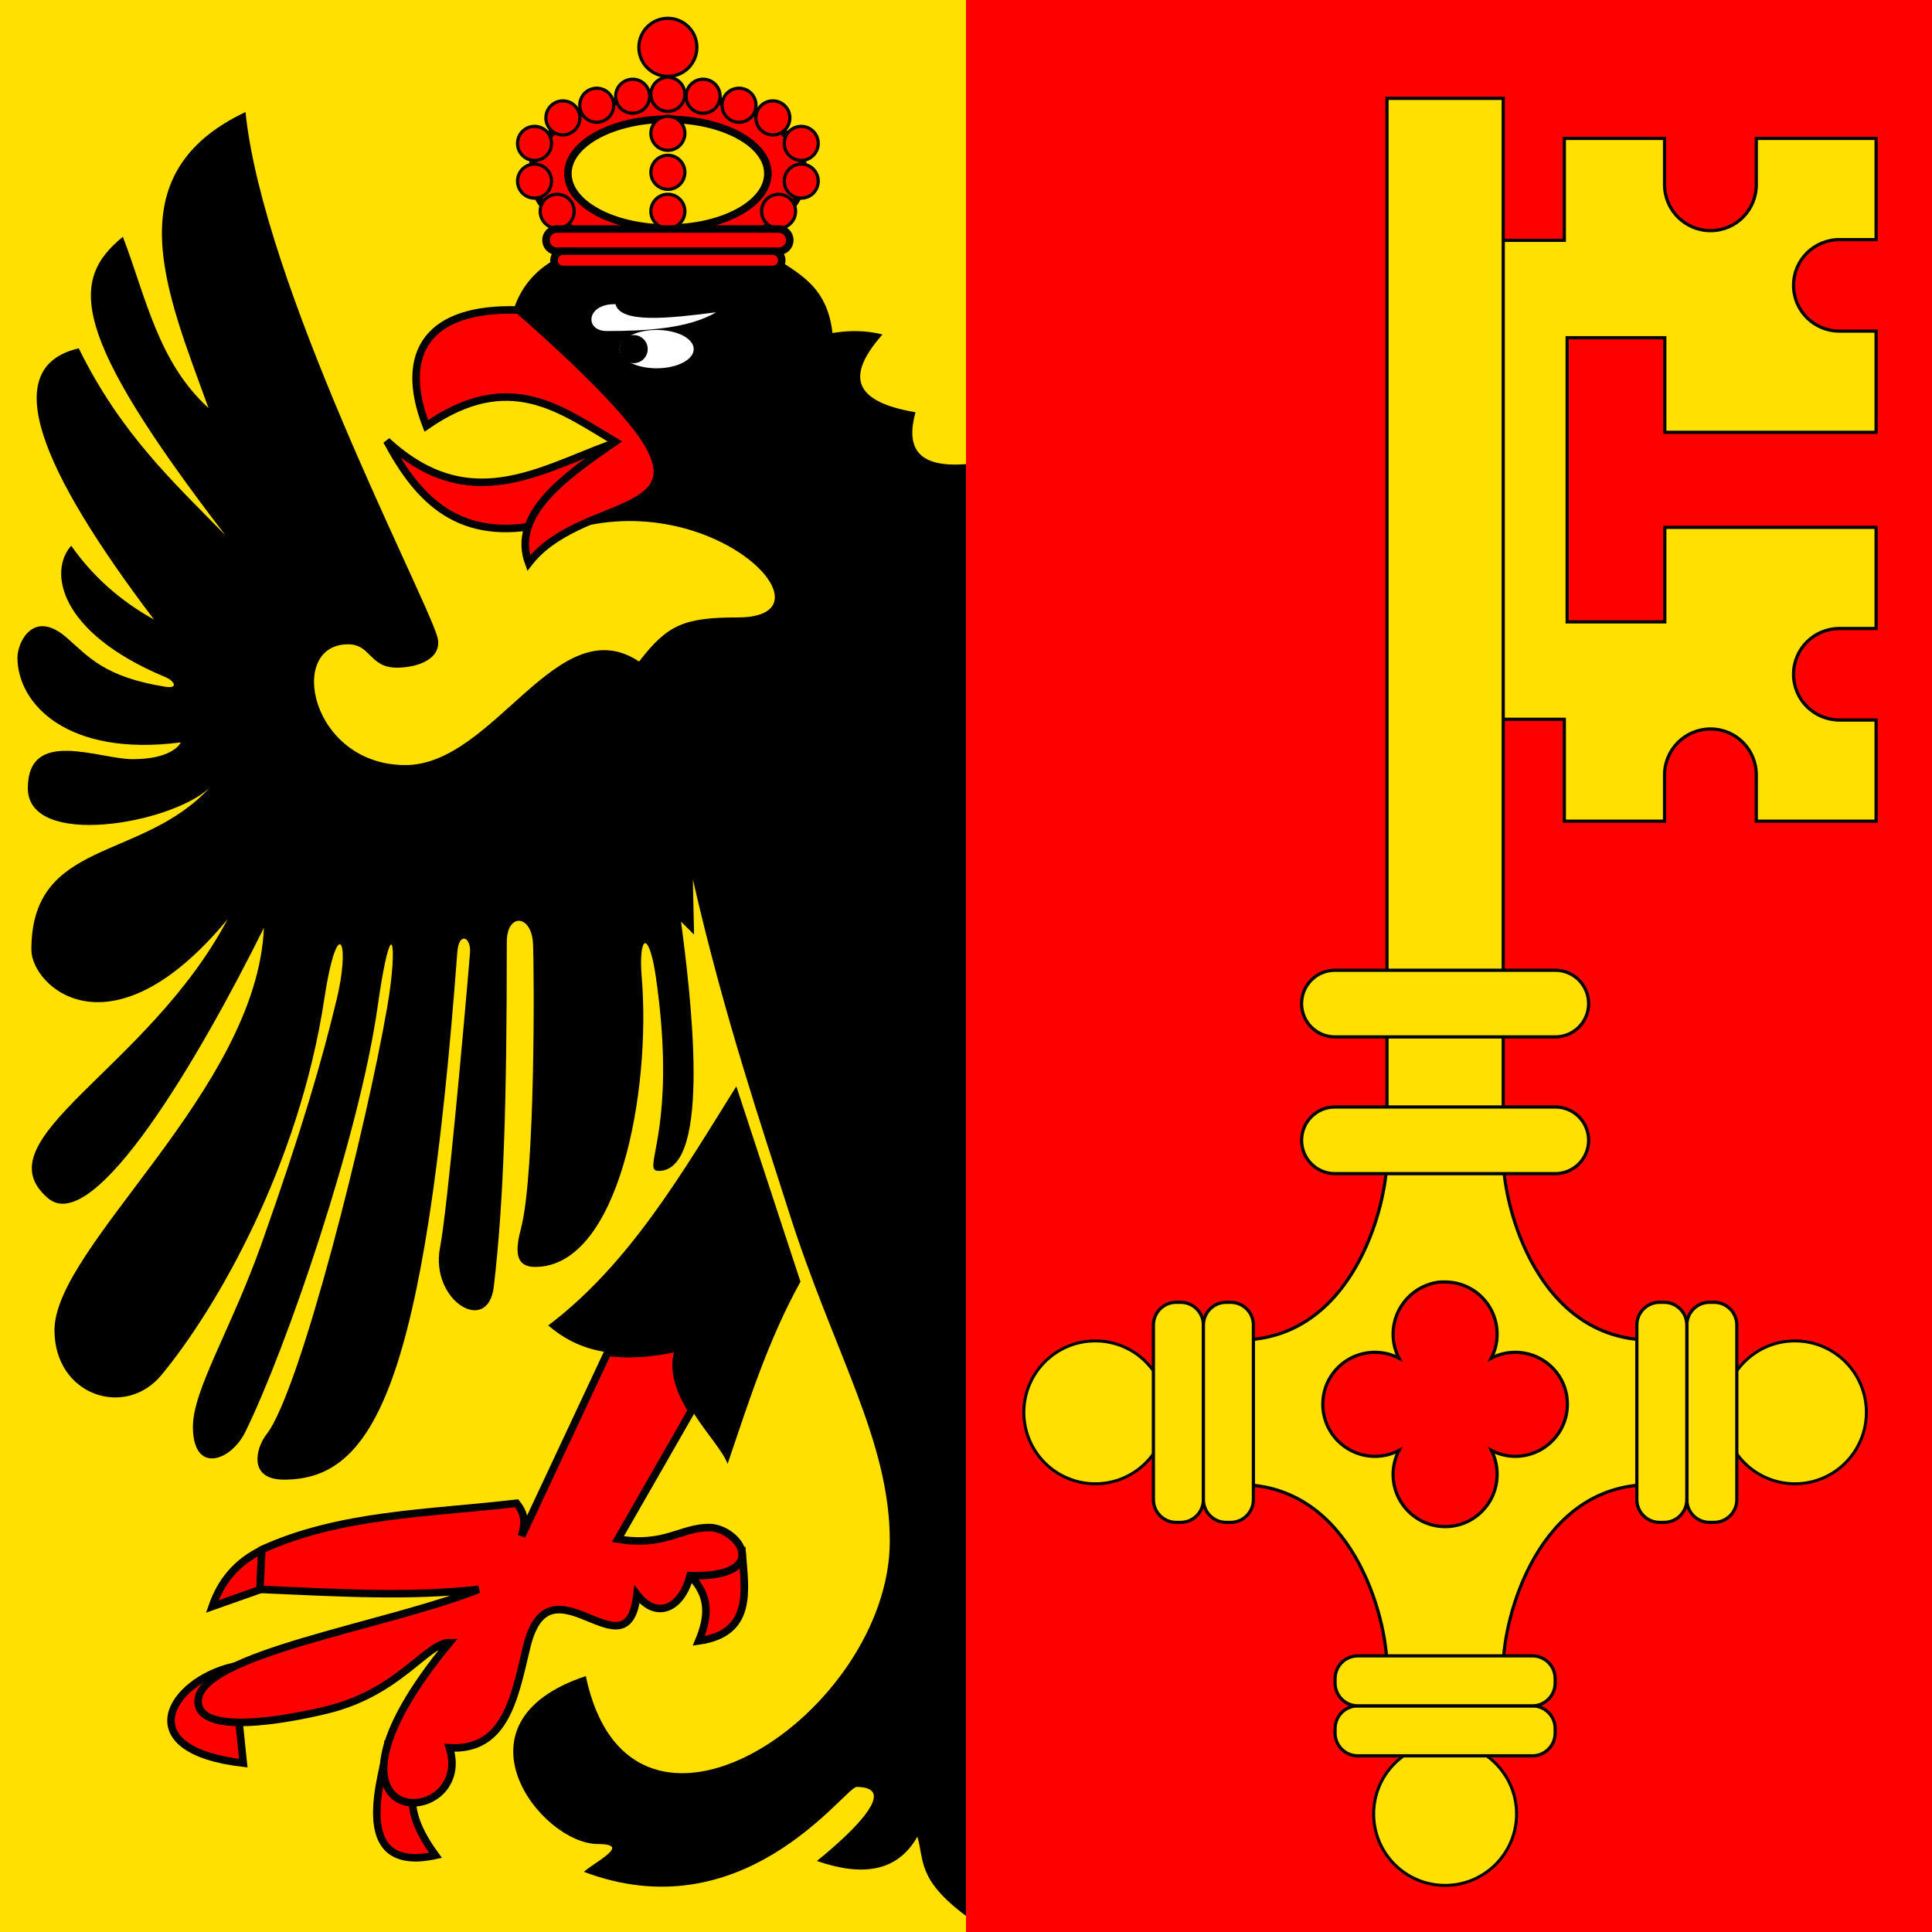 <?xml version="1.0" encoding="utf-8"?>
<!-- Generator: Adobe Illustrator 14.0.0, SVG Export Plug-In . SVG Version: 6.00 Build 43363)  -->
<!DOCTYPE svg PUBLIC "-//W3C//DTD SVG 1.1//EN" "http://www.w3.org/Graphics/SVG/1.1/DTD/svg11.dtd">
<svg version="1.1"
	 id="GE" xmlns:rdf="http://www.w3.org/1999/02/22-rdf-syntax-ns#" xmlns:sodipodi="http://inkscape.sourceforge.net/DTD/sodipodi-0.dtd" sodipodi:docbase="C:\Documents and Settings\David Nelson\Archives\Svg" xmlns:cc="http://web.resource.org/cc/" sodipodi:docname="Flag_of_Canton_of_Geneva.svg" sodipodi:version="0.32" xmlns:svg="http://www.w3.org/2000/svg" inkscape:version="0.43" xmlns:inkscape="http://www.inkscape.org/namespaces/inkscape" xmlns:dc="http://purl.org/dc/elements/1.1/"
	 xmlns="http://www.w3.org/2000/svg" xmlns:xlink="http://www.w3.org/1999/xlink" x="0px" y="0px" width="600px" height="600px"
	 viewBox="0 0 600 600" enable-background="new 0 0 600 600" xml:space="preserve">
<rect id="rect2467" x="0" y="0" fill="#FFE000" width="600" height="600"/>
<path id="path2251" fill="#FF0000" stroke="#000000" stroke-width="2.344" d="M205.219,29.59
	c-22.322,0.652-40.062,11.29-40.062,24.315c0,13.446,18.929,24.391,42.261,24.391c23.333,0,42.262-10.943,42.262-24.391
	c0-13.446-18.929-24.315-42.262-24.315C206.687,29.59,205.939,29.569,205.219,29.59z M204.999,37.061c0.788-0.033,1.614,0,2.417,0
	c17.126,0,31.056,7.513,31.056,16.846c0,9.332-13.93,16.92-31.056,16.92c-17.125,0-31.055-7.588-31.055-16.92
	C176.361,45.011,188.987,37.725,204.999,37.061z"/>
<path id="path2225" sodipodi:ry="2.2521832" sodipodi:cx="88.497551" sodipodi:cy="12.499249" sodipodi:type="arc" sodipodi:rx="2.2521832" fill="#FF0000" stroke="#000000" d="
	M201.752,29.891c0.004,2.915-2.356,5.28-5.271,5.284c-2.915,0.003-5.281-2.358-5.284-5.273c0-0.004,0-0.008,0-0.011
	c-0.003-2.915,2.358-5.281,5.272-5.284c2.915-0.003,5.28,2.358,5.283,5.273C201.752,29.883,201.752,29.887,201.752,29.891z"/>
<path id="path2225_1_" sodipodi:ry="2.2521832" sodipodi:cx="88.497551" sodipodi:cy="12.499249" sodipodi:type="arc" sodipodi:rx="2.2521832" fill="#FF0000" stroke="#000000" d="
	M213.08,29.891c-0.003,2.915,2.358,5.28,5.273,5.284c2.915,0.003,5.28-2.358,5.284-5.273c0-0.004,0-0.008,0-0.011
	c0.003-2.915-2.358-5.281-5.273-5.284s-5.281,2.358-5.284,5.273C213.08,29.883,213.08,29.887,213.08,29.891z"/>
<path id="path1350" sodipodi:ry="3.8419597" sodipodi:cx="88.497551" sodipodi:cy="6.2726245" sodipodi:type="arc" sodipodi:rx="3.8419597" fill="#FF0000" stroke="#000000" d="
	M216.421,14.701c0.006,4.973-4.021,9.01-8.994,9.015c-4.973,0.006-9.009-4.021-9.015-8.993c0-0.008,0-0.015,0-0.021
	c-0.006-4.974,4.021-9.011,8.994-9.016c4.973-0.006,9.009,4.021,9.015,8.993C216.421,14.688,216.421,14.695,216.421,14.701z"/>
<path id="path2225_2_" sodipodi:ry="2.2521832" sodipodi:cx="88.497551" sodipodi:cy="12.499249" sodipodi:type="arc" sodipodi:rx="2.2521832" fill="#FF0000" stroke="#000000" d="
	M212.695,41.405c0.003,2.915-2.358,5.281-5.273,5.284s-5.28-2.357-5.283-5.272c0-0.004,0-0.007,0-0.012
	c-0.004-2.915,2.357-5.28,5.272-5.283s5.281,2.357,5.284,5.272C212.695,41.398,212.695,41.401,212.695,41.405z"/>
<path id="path2225_3_" sodipodi:ry="2.2521832" sodipodi:cx="88.497551" sodipodi:cy="12.499249" sodipodi:type="arc" sodipodi:rx="2.2521832" fill="#FF0000" stroke="#000000" d="
	M212.695,53.514c0.003,2.915-2.358,5.281-5.273,5.284s-5.28-2.358-5.283-5.273c0-0.004,0-0.007,0-0.011
	c-0.004-2.915,2.357-5.281,5.272-5.284s5.281,2.358,5.284,5.273C212.695,53.507,212.695,53.51,212.695,53.514z"/>
<path id="path2225_4_" sodipodi:ry="2.2521832" sodipodi:cx="88.497551" sodipodi:cy="12.499249" sodipodi:type="arc" sodipodi:rx="2.2521832" fill="#FF0000" stroke="#000000" d="
	M212.695,65.623c0.003,2.915-2.358,5.28-5.273,5.283c-2.915,0.004-5.28-2.357-5.283-5.272c0-0.004,0-0.007,0-0.011
	c-0.004-2.915,2.357-5.281,5.272-5.284s5.281,2.357,5.284,5.272C212.695,65.615,212.695,65.619,212.695,65.623z"/>
<path id="path2225_5_" sodipodi:ry="2.2521832" sodipodi:cx="88.497551" sodipodi:cy="12.499249" sodipodi:type="arc" sodipodi:rx="2.2521832" fill="#FF0000" stroke="#000000" d="
	M212.695,29.295c0.003,2.915-2.358,5.281-5.273,5.284s-5.28-2.358-5.283-5.273c0-0.004,0-0.007,0-0.011
	c-0.004-2.915,2.357-5.281,5.272-5.284s5.281,2.358,5.284,5.273C212.695,29.288,212.695,29.291,212.695,29.295z"/>
<path id="path2225_6_" sodipodi:ry="2.2521832" sodipodi:cx="88.497551" sodipodi:cy="12.499249" sodipodi:type="arc" sodipodi:rx="2.2521832" fill="#FF0000" stroke="#000000" d="
	M190.602,32.681c0.003,2.915-2.357,5.281-5.272,5.284c-2.916,0.003-5.281-2.358-5.284-5.273c0-0.004,0-0.007,0-0.011
	c-0.003-2.915,2.357-5.281,5.273-5.284c2.915-0.003,5.28,2.358,5.283,5.273C190.602,32.674,190.602,32.677,190.602,32.681z"/>
<path id="path2225_7_" sodipodi:ry="2.2521832" sodipodi:cx="88.497551" sodipodi:cy="12.499249" sodipodi:type="arc" sodipodi:rx="2.2521832" fill="#FF0000" stroke="#000000" d="
	M224.229,32.681c-0.003,2.915,2.357,5.281,5.272,5.284s5.281-2.358,5.284-5.273c0-0.004,0-0.007,0-0.011
	c0.003-2.915-2.357-5.281-5.272-5.284s-5.281,2.358-5.284,5.273C224.229,32.674,224.229,32.677,224.229,32.681z"/>
<path id="path2225_8_" sodipodi:ry="2.2521832" sodipodi:cx="88.497551" sodipodi:cy="12.499249" sodipodi:type="arc" sodipodi:rx="2.2521832" fill="#FF0000" stroke="#000000" d="
	M180.09,36.611c0.003,2.916-2.357,5.281-5.272,5.284s-5.281-2.356-5.284-5.272c0-0.003,0-0.008,0-0.012
	c-0.003-2.915,2.358-5.279,5.273-5.282s5.279,2.356,5.283,5.271C180.09,36.604,180.09,36.608,180.09,36.611z"/>
<path id="path2225_9_" sodipodi:ry="2.2521832" sodipodi:cx="88.497551" sodipodi:cy="12.499249" sodipodi:type="arc" sodipodi:rx="2.2521832" fill="#FF0000" stroke="#000000" d="
	M234.743,36.611c-0.003,2.916,2.358,5.281,5.273,5.284s5.28-2.356,5.283-5.272c0-0.003,0-0.008,0-0.012
	c0.004-2.915-2.357-5.279-5.272-5.282s-5.281,2.356-5.284,5.271C234.743,36.604,234.743,36.608,234.743,36.611z"/>
<path id="path2225_10_" sodipodi:ry="2.2521832" sodipodi:cx="88.497551" sodipodi:cy="12.499249" sodipodi:type="arc" sodipodi:rx="2.2521832" fill="#FF0000" stroke="#000000" d="
	M171.283,44.53c0.004,2.915-2.357,5.281-5.271,5.284c-2.916,0.003-5.281-2.357-5.284-5.272c0-0.004,0-0.007,0-0.012
	c-0.003-2.915,2.356-5.28,5.272-5.283c2.915-0.003,5.28,2.357,5.283,5.272C171.283,44.523,171.283,44.526,171.283,44.53z"/>
<path id="path2225_11_" sodipodi:ry="2.2521832" sodipodi:cx="88.497551" sodipodi:cy="12.499249" sodipodi:type="arc" sodipodi:rx="2.2521832" fill="#FF0000" stroke="#000000" d="
	M243.549,44.53c-0.003,2.915,2.358,5.281,5.273,5.284s5.281-2.357,5.284-5.272c0-0.004,0-0.007,0-0.012
	c0.003-2.915-2.358-5.28-5.273-5.283s-5.281,2.357-5.284,5.272C243.549,44.523,243.549,44.526,243.549,44.53z"/>
<path id="path2225_12_" sodipodi:ry="2.2521832" sodipodi:cx="88.497551" sodipodi:cy="12.499249" sodipodi:type="arc" sodipodi:rx="2.2521832" fill="#FF0000" stroke="#000000" d="
	M171.283,56.248c0.004,2.915-2.357,5.28-5.271,5.283c-2.916,0.004-5.281-2.357-5.284-5.272c0-0.004,0-0.007,0-0.011
	c-0.003-2.915,2.356-5.281,5.272-5.284c2.915-0.003,5.28,2.357,5.283,5.272C171.283,56.241,171.283,56.244,171.283,56.248z"/>
<path id="path2225_13_" sodipodi:ry="2.2521832" sodipodi:cx="88.497551" sodipodi:cy="12.499249" sodipodi:type="arc" sodipodi:rx="2.2521832" fill="#FF0000" stroke="#000000" d="
	M243.549,56.248c-0.003,2.915,2.358,5.28,5.273,5.283c2.915,0.004,5.281-2.357,5.284-5.272c0-0.004,0-0.007,0-0.011
	c0.003-2.915-2.358-5.281-5.273-5.284s-5.281,2.357-5.284,5.272C243.549,56.241,243.549,56.244,243.549,56.248z"/>
<path id="path2225_14_" sodipodi:ry="2.2521832" sodipodi:cx="88.497551" sodipodi:cy="12.499249" sodipodi:type="arc" sodipodi:rx="2.2521832" fill="#FF0000" stroke="#000000" d="
	M178.314,65.623c0.004,2.915-2.357,5.28-5.272,5.283c-2.915,0.004-5.281-2.357-5.284-5.272c0-0.004,0-0.007,0-0.011
	c-0.003-2.915,2.358-5.281,5.273-5.284s5.28,2.357,5.283,5.272C178.314,65.615,178.314,65.619,178.314,65.623z"/>
<path id="path2225_15_" sodipodi:ry="2.2521832" sodipodi:cx="88.497551" sodipodi:cy="12.499249" sodipodi:type="arc" sodipodi:rx="2.2521832" fill="#FF0000" stroke="#000000" d="
	M236.517,65.623c-0.003,2.915,2.357,5.28,5.272,5.283c2.915,0.004,5.281-2.357,5.284-5.272c0-0.004,0-0.007,0-0.011
	c0.003-2.915-2.358-5.281-5.273-5.284c-2.914-0.003-5.28,2.357-5.283,5.272C236.517,65.615,236.517,65.619,236.517,65.623z"/>
<path id="rect2280" fill="#FF0000" stroke="#000000" stroke-width="2.344" d="M173.011,71.125h68.809
	c1.906,0,3.451,1.546,3.451,3.451l0,0c0,1.905-1.545,3.45-3.451,3.45h-68.809c-1.905,0-3.451-1.545-3.451-3.45l0,0
	C169.56,72.671,171.106,71.125,173.011,71.125z"/>
<path id="path2309" d="M76.245,34.79C35.38,54.131,51.827,90.934,64.746,126.709c-15.708-14.298-19.464-34.583-26.587-53.174
	c-16.488,13.453-16.537,29.753,31.86,92.725c-16.016-16.433-32.459-31.438-45.558-58.081c-25.238,5.795-12.015,37.516,23.364,84.229
	c-10.936-6.064-19.312-13.833-25.708-22.926c-6.992,7.723-4.204,26.837,29.224,40.796c1.468,0.612,2.463,1.536,2.638,2.197
	c0.002,0.01-0.001,0.062,0,0.073c0.001,0.01,0,0.062,0,0.073c0,0.01,0.001,0.062,0,0.072s0.002,0.063,0,0.073
	c-0.002,0.009,0.003,0.064,0,0.073c-0.008,0.017-0.063,0.057-0.073,0.073c-0.005,0.008,0.006,0.064,0,0.072
	c-0.013,0.016-0.059,0.06-0.073,0.073c-0.008,0.007-0.063,0.066-0.073,0.073c-0.009,0.006-0.062-0.007-0.072,0
	c-0.021,0.012-0.051,0.062-0.073,0.073c-0.035,0.016-0.106,0.059-0.146,0.072c-0.429,0.139-1.146,0.157-2.124,0
	c-18.87-3.032-23.742-9.229-30.614-15.233c-10.389-9.078-15.309,1.462-15.309,6.151c0,14.468,15.559,30.913,50.685,26.367
	c0,0,0.005,0.063,0,0.073c-0.276,0.569-2.899,5.127-14.941,5.127c-10.476,0-32.52-9.897-32.52,9.009
	c0,18.832,44.169,11.188,56.322,0c-21.16,22.862-55.225,15.687-55.225,50.171c0,11.427,24.62,34.38,60.938-9.447
	c-24.831,46.853-77.245,68.388-55.737,86.645c14.308,12.146,47.098-43.854,67.017-84.008c-2.154,50.36-65.039,98.808-65.039,124.951
	c0,20.36,21.981,27.507,33.18,13.987c17.199-20.765,42.794-65.233,50.609-116.819c1.508-9.952,3.055-15.08,4.175-16.554
	c0.013-0.015,0.062-0.06,0.073-0.072c0.013-0.014,0.062-0.062,0.073-0.073c0.012-0.012,0.062-0.062,0.073-0.073
	c0.011-0.01,0.062-0.063,0.072-0.073c0.012-0.008,0.063-0.065,0.073-0.072c0.011-0.007,0.063,0.005,0.073,0
	c0.011-0.004,0.062-0.07,0.073-0.073c0.01-0.003,0.062,0.002,0.072,0c0.011-0.001,0.064-0.001,0.073,0
	c0.01,0.001,0.064-0.002,0.073,0c0.009,0.003,0.064,0.069,0.073,0.073c0.009,0.005,0.064-0.006,0.072,0
	c0.018,0.013,0.059,0.057,0.073,0.072c0.023,0.026,0.051,0.114,0.073,0.146c0.008,0.011,0.066,0.061,0.073,0.073
	c0.007,0.012-0.007,0.06,0,0.072c0.007,0.014,0.065,0.06,0.072,0.073c0.75,1.789,0.563,8.005-1.465,16.479
	c-4.551,19.021-10.862,40.745-23.291,75.806c-9.52,26.855-21.387,45.483-21.387,57.057c0,5.237,1.521,8.185,3.662,9.301
	c3.821,1.913,9.658-1.723,12.598-7.688c12.754-25.895,35.412-91.968,41.089-131.982c1.744-12.296,3.125-18.024,3.955-19.188
	c0.024-0.032,0.052-0.123,0.073-0.146c0.008-0.008,0.066,0.006,0.073,0c0.015-0.012,0.06-0.066,0.073-0.073
	c0.007-0.001,0.065,0,0.072,0c0.008,0.001,0.067-0.002,0.073,0c0.006,0.004,0.067,0.066,0.073,0.073
	c0.017,0.022,0.058,0.114,0.073,0.146c0.617,1.48,0.27,9.139-1.466,19.188c-6.287,36.448-26.947,119.286-37.5,132.715
	c-3.292,4.189-5.824,14.062,5.421,14.062c27.888-0.001,43.729-28.923,53.833-163.623c0.128-1.714,0.448-2.89,0.879-3.589
	c0.055-0.084,0.163-0.224,0.22-0.293c0.029-0.033,0.117-0.117,0.146-0.146c0.016-0.016,0.06-0.062,0.073-0.073
	c0.061-0.05,0.159-0.11,0.22-0.146c0.031-0.017,0.116-0.061,0.146-0.072c0.031-0.013,0.115-0.065,0.146-0.073
	c0.031-0.007,0.115,0.004,0.146,0c0.016-0.001,0.058,0,0.073,0c0.03,0,0.114-0.004,0.146,0c0.078,0.013,0.217,0.043,0.293,0.073
	c0.017,0.007,0.06,0.064,0.073,0.072c0.03,0.017,0.117,0.055,0.146,0.073c0.06,0.04,0.164,0.096,0.221,0.146
	c0.181,0.174,0.367,0.458,0.513,0.731c0.396,0.779,0.626,1.937,0.513,3.296c-1.89,22.758-7.076,80.049-9.302,91.479
	c-3.22,16.547,14.9,27.594,16.699,12.158c3.078-26.402,4.028-57.127,4.028-107.006c0-9.055,7.658-8.583,8.13,0.439
	c0.42,8.054,0.729,71.259-3.662,88.256c-1.573,6.088-2.538,12.231,4.321,12.231c26.072,0,36.055-54.724,33.104-90.088
	c-0.437-5.242-0.116-8.713,0.513-9.961c0.105-0.189,0.244-0.368,0.366-0.438c0.008-0.004,0.066,0.003,0.073,0
	c0.008-0.002,0.065-0.072,0.073-0.073s0.064,0,0.072,0c0.017,0.002,0.059,0.069,0.073,0.073c0.008,0.002,0.065-0.003,0.073,0
	c0.017,0.006,0.058-0.008,0.073,0c0.91,0.547,2.13,3.854,3.075,10.399c5.803,40.117-1.486,55.246-0.731,59.181
	c0.008,0.034,0.063,0.111,0.073,0.146c0.01,0.032-0.013,0.115,0,0.146c0.013,0.028,0.06,0.116,0.072,0.146
	c0.009,0.014,0.065,0.061,0.073,0.072c0.024,0.039,0.046,0.111,0.073,0.146c0.01,0.013,0.062,0.063,0.073,0.074
	c0.031,0.029,0.11,0.047,0.146,0.072c0.013,0.009,0.062,0.064,0.073,0.074c0.04,0.021,0.103,0.054,0.146,0.071
	c0.03,0.013,0.114,0.063,0.146,0.074c0.05,0.014,0.166-0.011,0.22,0c0.074,0.012,0.211,0.066,0.293,0.072
	c0.063,0.004,0.151,0,0.22,0c16.931,0.001,9.664-56.463,6.958-77.416l4.028,4.028l-0.366-17.14
	c9.938,43.46,21.907,78.262,29.663,102.759c14.025,44.301,31.494,71.249,31.494,102.687c0,53.331-80.579,107.621-94.409,41.967
	c-43.332,14.369-13.953,52.148,3.735,52.148c2.378,0,3.65,0.278,4.175,0.731c0.019,0.018,0.059,0.058,0.073,0.074
	s0.061,0.055,0.073,0.072c0.013,0.019,0.062,0.056,0.072,0.073c0.006,0.01-0.004,0.063,0,0.072c0.004,0.01,0.07,0.064,0.073,0.074
	c0.002,0.01-0.001,0.062,0,0.072c0.002,0.011-0.001,0.062,0,0.073c0,0.011,0.001,0.062,0,0.072
	c-0.145,1.862-6.545,5.257-8.789,7.324c49.019,18.526,79.812-24.604,84.448-26.293c0.035-0.012,0.115-0.068,0.146-0.074
	c0.017-0.001,0.061,0,0.073,0c2.916,0,4.53,0.714,5.127,1.832c2.084,4.222-9.509,14.76-17.432,21.166
	c13.857,4.807,24.889,3.579,31.201-7.543c2.182,7.391-0.108,13.229,15.088,24.609v-450.87c-15.747,1.21-18.522-5.701-15.674-16.113
	c-21.658-3.652-20.109-12.909-10.254-24.17c-5.826-1.411-10.786-1.199-15.527-0.438c-1.671-14.975-10.985-18.557-18.896-24.17
	h-64.746c-8.681,4.045-13.84,10.48-15.967,18.896l39.331,40.796l-23.95,26.515c45.688-16.076,87.201,26.294,54.785,26.294
	c-16.799,0-21.855,2.329-30.614,13.695c-25.374-16.879-44.966,32.153-72.583,32.153c-29.436,0-37.007-37.5-17.799-37.5
	c7.144,0,6.593,7.251,15.161,7.251c6.927,0,14.646-3.077,12.451-9.961C131.122,182.963,81.654,88.061,76.245,34.79z"/>
<path id="rect2282" fill="#FF0000" stroke="#000000" stroke-width="2.344" d="M174.891,77.992h65.049
	c1.572,0,2.847,1.273,2.847,2.846l0,0c0,1.572-1.273,2.847-2.847,2.847h-65.049c-1.571,0-2.847-1.273-2.847-2.847l0,0
	C172.046,79.267,173.32,77.992,174.891,77.992z"/>
<path id="path2284" sodipodi:nodetypes="cccccc" d="M228.673,337.365c-17.008,27.218-33.237,55.212-58.413,74.264
	c8.518,7.332,20.226,11.473,40.754,6.792c-5.459,13.919,12.435,28.867,14.942,36.226c6.521-19.21,12.629-38.557,22.642-56.603
	L228.673,337.365z"/>
<path id="path2291" sodipodi:nodetypes="cccc" fill="#FF0000" stroke="#000000" stroke-width="2.344" d="M81.421,481.319
	c-8.146,3.884-12.891,10.036-15.524,17.595l17.596-6.21L81.421,481.319z"/>
<path id="path2293" sodipodi:nodetypes="ccc" fill="#FF0000" stroke="#000000" stroke-width="2.344" d="M72.451,517.544
	l3.104,30.015C39.915,543.419,52.797,522.078,72.451,517.544z"/>
<path id="path2295" sodipodi:nodetypes="cccc" fill="#FF0000" stroke="#000000" stroke-width="2.344" d="M120.406,542.038
	c-1.069,7.998-12.817,40.193,14.835,34.155c-11.432-15.602-6.013-21.573-5.52-30.359L120.406,542.038z"/>
<path id="path2297" sodipodi:nodetypes="cccc" fill="#FF0000" stroke="#000000" stroke-width="2.344" d="M213.902,488.907
	c7.164,6.9,5.952,13.802,3.104,20.7c16.825-2.413,14.442-15.391,13.455-27.601L213.902,488.907z"/>
<path id="path2286" sodipodi:nodetypes="cccccccssccsccsccc" fill="#FF0000" stroke="#000000" stroke-width="2.344" d="
	M211.01,418.432c-8.942,2.04-16.204,2.383-22.266,1.539l-26.733,57.055c0.714-3.081,1.73-6.086-1.61-10.18
	c-26.922,3.188-54.829,3.287-79.103,14.428l-0.586,12.305c26.442,1.191,46.5,2.339,67.97,0
	c-29.081,11.585-87.158,20.14-87.158,34.791c0,10.613,26.752,5.875,40.062,2.638c22.408-5.452,30.928-20.875,38.014-20.875
	c-49.766,60.293,7.979,58.602,0,32.666c17.602,0.979,20.226-15.989,24.022-31.566c7.142-29.285,31.279,10.534,34.204-16.041
	c6.121,7.99,13.883,4.313,16.479-5.858c25.863,0.652,15.209-14.941,5.858-14.941c-8.636,0-13.935,6.036-28.271,3.59l22.925-39.99
	C211.036,431.844,208.422,425.032,211.01,418.432z"/>
<path id="path2301" sodipodi:nodetypes="cccc" fill="#FF0000" stroke="#000000" stroke-width="2.344" d="M194.215,136.391
	c-23.981,7.676-46.983,25.593-74.104,0.537c9.705,18.12,22.397,32.041,49.583,25.597L194.215,136.391z"/>
<path id="path2305" sodipodi:ry="3.0470715" sodipodi:cx="87.010818" sodipodi:cy="46.259918" sodipodi:type="arc" sodipodi:rx="5.417016" fill="#FFFFFF" d="
	M215.437,108.421c0.004,3.287-5.146,5.953-11.499,5.955c-6.354,0.002-11.509-2.661-11.514-5.947c0-0.003,0-0.005,0-0.008
	c-0.004-3.286,5.146-5.952,11.499-5.954c6.354-0.002,11.51,2.66,11.514,5.947C215.437,108.417,215.437,108.419,215.437,108.421z"/>
<path id="path2303" sodipodi:ry="1.6928174" sodipodi:cx="84.133026" sodipodi:cy="46.090637" sodipodi:type="arc" sodipodi:rx="1.6928174" d="
	M201.154,108.422c0,2.41-1.954,4.364-4.364,4.364s-4.364-1.954-4.364-4.364c0-2.411,1.954-4.365,4.364-4.365
	S201.154,106.011,201.154,108.422L201.154,108.422z"/>
<path id="path2307" sodipodi:nodetypes="cscc" fill="#FFFFFF" d="M222.398,96.985c-8.574,5.057-21.642,5.822-33.962,5.822
	c-7,0-6.439-8.539,2.717-8.345C192.662,100.553,207.89,98.857,222.398,96.985z"/>
<path id="path2299" sodipodi:nodetypes="ccsccc" fill="#FF0000" stroke="#000000" stroke-width="2.344" d="M132.39,132.266
	c-8.768-22.83,0.63-36.896,28.645-35.979c0,0,26.571,22.761,37.377,37.377c20.271,27.421-18.582,20.896-34.232,41.219
	c-5.488-15.08,11.048-26.827,26.896-37.727C174.193,127.22,158.262,114.334,132.39,132.266z"/>
<rect id="rect2413" x="300" y="0" fill="#FF0000" width="300" height="600"/>
<path id="rect2383" fill="#FFE000" stroke="#000000" d="M485.815,42.993v31.641H462.01v72.949v2.855v72.949h23.805v31.641h31.128
	v-14.354c0-7.89,6.394-14.282,14.281-14.282c7.889,0,14.209,6.394,14.209,14.282v14.354h37.207v-31.421h-11.353
	c-7.889,0-14.282-6.319-14.282-14.209s6.395-14.209,14.282-14.209h11.353v-2.051v-29.37h-65.625v29.37h-30.321v-42.7v-2.855v-42.7
	h30.321v29.37h65.625v-29.37v-2.051h-11.353c-7.889,0-14.282-6.32-14.282-14.209c0-7.891,6.395-14.209,14.282-14.209h11.353V42.993
	h-37.207v14.354c0,7.889-6.319,14.282-14.209,14.282c-7.889,0-14.281-6.395-14.281-14.282V42.993H485.815z"/>
<path id="path2340" fill="#FFE000" stroke="#000000" d="M430.737,30.542v329.003c0,15.491-10.884,56.616-45.85,56.616
	c-34.967,0-34.967,44.896,0,44.896c34.966,0.001,45.85,41.125,45.85,56.617c0,15.491,36.107,15.491,36.107,0
	c0-15.492,10.884-56.617,45.851-56.617c34.966,0.001,34.966-44.896,0-44.896c-34.967,0-45.851-41.125-45.851-56.616V30.542H430.737z
	 M447.217,398.145c0.13-0.014,0.235,0.01,0.366,0c0.41-0.031,0.827,0,1.245,0c8.927,0,16.113,7.259,16.113,16.186
	c0,2.722-0.645,5.222-1.831,7.472c2.236-1.17,4.771-1.83,7.471-1.83c8.927,0,16.187,7.186,16.187,16.113
	c0,8.927-7.26,16.186-16.187,16.186c-2.678,0-5.172-0.677-7.397-1.83c1.165,2.233,1.759,4.778,1.759,7.471
	c0,8.928-7.188,16.187-16.113,16.187s-16.188-7.259-16.188-16.187c0-2.698,0.66-5.232,1.831-7.471
	c-2.236,1.17-4.771,1.83-7.471,1.83c-8.927,0-16.187-7.259-16.187-16.186c0-8.929,7.26-16.113,16.187-16.113
	c2.699,0,5.233,0.66,7.471,1.83c-1.188-2.25-1.831-4.75-1.831-7.472C432.64,405.954,439.054,398.966,447.217,398.145z"/>
<path id="path2321" sodipodi:ry="8.8100109" sodipodi:cx="145.13333" sodipodi:cy="186.91096" sodipodi:type="arc" sodipodi:rx="8.8100109" fill="#FFE000" stroke="#000000" stroke-width="0.93" d="
	M362.347,438.615c0,12.256-9.937,22.191-22.191,22.191s-22.191-9.937-22.191-22.191s9.937-22.19,22.191-22.19
	S362.347,426.36,362.347,438.615z"/>
<path id="rect2315" fill="#FFE000" stroke="#000000" d="M365.268,404.44h1.396c3.901,0,7.064,3.162,7.064,7.063v54.225
	c0,3.901-3.163,7.063-7.064,7.063h-1.396c-3.901,0-7.064-3.162-7.064-7.063v-54.225C358.204,407.602,361.367,404.44,365.268,404.44z
	"/>
<path id="rect2319" fill="#FFE000" stroke="#000000" d="M380.794,404.44h1.398c3.9,0,7.063,3.162,7.063,7.063v54.225
	c0,3.901-3.163,7.063-7.063,7.063h-1.398c-3.9,0-7.062-3.162-7.062-7.063v-54.225C373.73,407.602,376.892,404.44,380.794,404.44z"/>
<path id="path2321_1_" sodipodi:ry="8.8100109" sodipodi:cx="145.13333" sodipodi:cy="186.91096" sodipodi:type="arc" sodipodi:rx="8.8100109" fill="#FFE000" stroke="#000000" stroke-width="0.93" d="
	M448.794,541.148c12.255,0,22.19,9.937,22.19,22.191s-9.937,22.189-22.19,22.189c-12.256,0-22.191-9.936-22.191-22.189
	C426.601,551.082,436.538,541.148,448.794,541.148z"/>
<path id="rect2315_1_" fill="#FFE000" stroke="#000000" d="M414.617,538.227v-1.398c0-3.9,3.163-7.062,7.063-7.062h54.226
	c3.9,0,7.062,3.162,7.062,7.062v1.398c0,3.901-3.162,7.064-7.062,7.064H421.68C417.78,545.291,414.617,542.128,414.617,538.227z"/>
<path id="rect2319_1_" fill="#FFE000" stroke="#000000" d="M414.617,522.699v-1.396c0-3.901,3.163-7.064,7.063-7.064h54.226
	c3.9,0,7.062,3.163,7.062,7.064v1.396c0,3.901-3.162,7.064-7.062,7.064H421.68C417.78,529.765,414.617,526.602,414.617,522.699z"/>
<path id="path2321_2_" sodipodi:ry="8.8100109" sodipodi:cx="145.13333" sodipodi:cy="186.91096" sodipodi:type="arc" sodipodi:rx="8.8100109" fill="#FFE000" stroke="#000000" stroke-width="0.93" d="
	M535.24,438.615c0-12.256,9.936-22.19,22.19-22.19s22.19,9.936,22.19,22.19s-9.936,22.191-22.19,22.191
	S535.24,450.87,535.24,438.615z"/>
<path id="rect2315_2_" fill="#FFE000" stroke="#000000" d="M532.319,472.79h-1.398c-3.901,0-7.062-3.161-7.062-7.062v-54.225
	c0-3.901,3.161-7.064,7.062-7.064h1.398c3.9,0,7.063,3.163,7.063,7.064v54.225C539.384,469.629,536.219,472.79,532.319,472.79z"/>
<path id="rect2319_2_" fill="#FFE000" stroke="#000000" d="M516.793,472.79h-1.396c-3.901,0-7.064-3.161-7.064-7.062v-54.225
	c0-3.901,3.163-7.064,7.064-7.064h1.396c3.901,0,7.064,3.163,7.064,7.064v54.225C523.857,469.629,520.694,472.79,516.793,472.79z"/>
<path id="rect2375" fill="#FFE000" stroke="#000000" d="M414.57,301.317h68.441c5.719,0,10.354,4.636,10.354,10.354l0,0
	c0,5.718-4.635,10.353-10.354,10.353H414.57c-5.718,0-10.354-4.635-10.354-10.353l0,0
	C404.217,305.951,408.852,301.317,414.57,301.317z"/>
<path id="rect2375_1_" fill="#FFE000" stroke="#000000" d="M414.57,343.782h68.441c5.719,0,10.354,4.636,10.354,10.354l0,0
	c0,5.718-4.635,10.354-10.354,10.354H414.57c-5.718,0-10.354-4.636-10.354-10.354l0,0
	C404.217,348.418,408.852,343.782,414.57,343.782z"/>
</svg>
